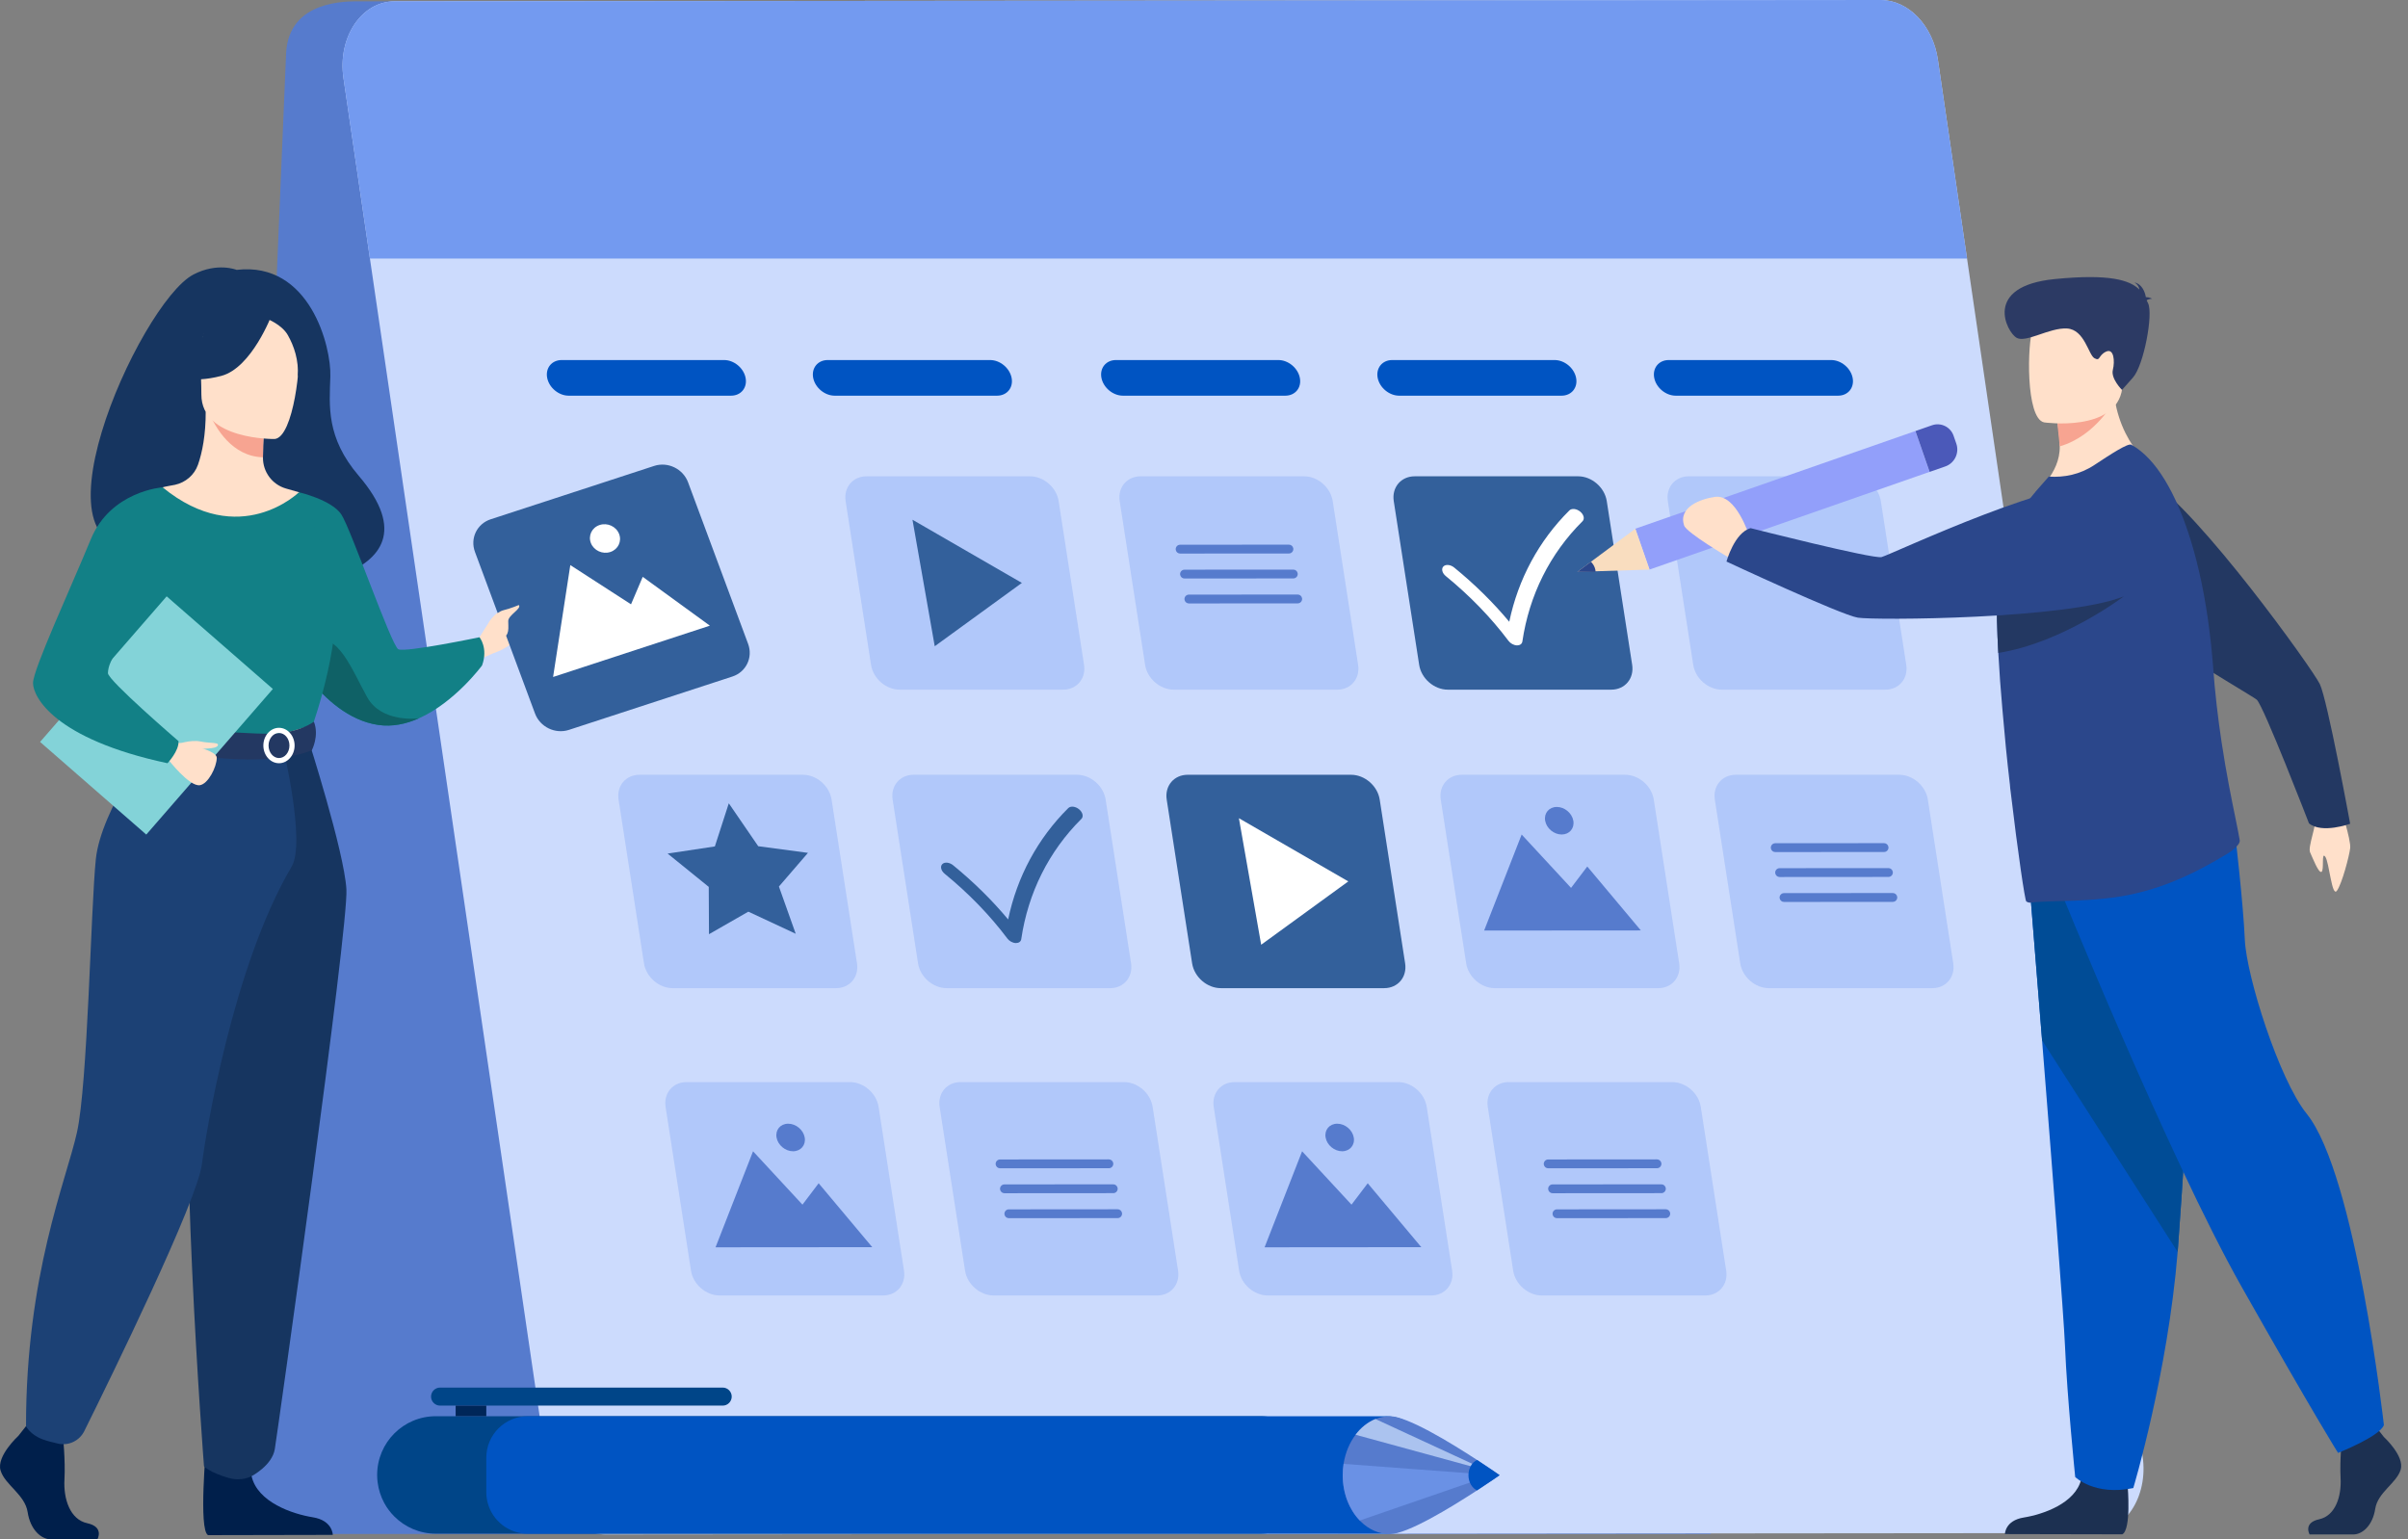 <svg width="244" height="156" viewBox="0 0 244 156" fill="none" xmlns="http://www.w3.org/2000/svg">
<rect x="0" y="0" width="244" height="156" fill="#808080" stroke="none"/>
<g clip-path="url(#clip0_37_13017)">
<path d="M31.534 155.459H173.345L186.23 0L36.422 0.136C35.123 0.136 29.319 -0.001 28.995 5.315L23.167 143.669C22.942 150.089 26.752 155.459 31.534 155.459Z" fill="#567BCD"/>
<path d="M211.927 155.364L61.357 155.503C58.546 155.503 56.055 152.915 55.55 149.461L38.523 33.29L37.484 26.202L34.803 7.911C34.199 3.787 36.63 0.142 39.987 0.138L190.557 2.18949e-06C193.368 -0.003 195.859 2.587 196.364 6.043L199.319 26.202L200.335 33.143L217.109 147.59C217.713 151.714 215.283 155.36 211.926 155.363L211.927 155.364Z" fill="#CCDBFD"/>
<path d="M199.319 26.202H37.484L34.803 7.911C34.199 3.787 36.63 0.142 39.987 0.138L190.557 2.18949e-06C193.368 -0.003 195.859 2.587 196.364 6.043L199.319 26.202Z" fill="#739AF0"/>
<path opacity="0.3" d="M89.481 131.285H72.921C71.533 131.285 70.234 130.158 70.018 128.768L67.444 112.178C67.228 110.788 68.178 109.661 69.565 109.661H86.125C87.513 109.661 88.812 110.788 89.028 112.178L91.602 128.768C91.818 130.158 90.868 131.285 89.481 131.285Z" fill="#739AF0"/>
<path opacity="0.3" d="M117.25 131.285H100.69C99.302 131.285 98.003 130.158 97.788 128.768L95.213 112.178C94.998 110.788 95.948 109.661 97.335 109.661H113.894C115.283 109.661 116.582 110.788 116.797 112.178L119.372 128.768C119.587 130.158 118.637 131.285 117.25 131.285Z" fill="#739AF0"/>
<path opacity="0.3" d="M84.717 100.141H68.157C66.769 100.141 65.47 99.014 65.254 97.624L62.68 81.034C62.464 79.644 63.414 78.517 64.801 78.517H81.361C82.749 78.517 84.048 79.644 84.264 81.034L86.838 97.624C87.054 99.014 86.104 100.141 84.717 100.141Z" fill="#739AF0"/>
<path d="M76.83 85.757L81.869 86.431L78.927 89.842L80.629 94.629L75.828 92.39L71.841 94.673L71.817 89.878L67.649 86.502L72.436 85.779L73.848 81.407L76.83 85.757Z" fill="#33609B"/>
<path opacity="0.3" d="M191.036 69.892H174.477C173.088 69.892 171.789 68.766 171.574 67.375L168.999 50.786C168.784 49.395 169.734 48.269 171.121 48.269H187.68C189.069 48.269 190.368 49.395 190.583 50.786L193.158 67.375C193.373 68.766 192.423 69.892 191.036 69.892Z" fill="#739AF0"/>
<path d="M72.505 126.404L76.306 116.673L81.312 122.08L82.954 119.914L88.385 126.391L72.505 126.404Z" fill="#567BCD"/>
<path d="M78.686 115.275C78.55 114.503 79.079 113.879 79.867 113.877C80.655 113.877 81.404 114.502 81.54 115.272C81.676 116.044 81.147 116.668 80.359 116.67C79.571 116.67 78.822 116.045 78.686 115.275Z" fill="#567BCD"/>
<path opacity="0.3" d="M145.022 131.285H128.462C127.074 131.285 125.775 130.158 125.559 128.768L122.985 112.178C122.769 110.788 123.719 109.661 125.106 109.661H141.666C143.054 109.661 144.353 110.788 144.569 112.178L147.143 128.768C147.359 130.158 146.409 131.285 145.022 131.285Z" fill="#739AF0"/>
<path d="M128.139 126.404L131.941 116.673L136.946 122.08L138.59 119.914L144.019 126.391L128.139 126.404Z" fill="#567BCD"/>
<path d="M134.322 115.275C134.186 114.503 134.715 113.879 135.503 113.877C136.291 113.877 137.039 114.502 137.175 115.272C137.311 116.044 136.783 116.668 135.995 116.67C135.206 116.67 134.458 116.045 134.322 115.275Z" fill="#567BCD"/>
<path opacity="0.3" d="M168.028 100.141H151.468C150.08 100.141 148.781 99.014 148.566 97.624L145.991 81.034C145.775 79.644 146.726 78.517 148.112 78.517H164.672C166.06 78.517 167.359 79.644 167.575 81.034L170.15 97.624C170.365 99.014 169.415 100.141 168.028 100.141Z" fill="#739AF0"/>
<path d="M150.386 94.303L154.188 84.572L159.193 89.98L160.837 87.813L166.266 94.291L150.386 94.303Z" fill="#567BCD"/>
<path d="M156.57 83.174C156.434 82.404 156.962 81.778 157.751 81.777C158.539 81.777 159.287 82.401 159.423 83.172C159.559 83.942 159.03 84.568 158.242 84.569C157.454 84.569 156.706 83.945 156.57 83.174Z" fill="#567BCD"/>
<path opacity="0.3" d="M107.724 69.892H91.164C89.776 69.892 88.477 68.766 88.261 67.375L85.687 50.786C85.471 49.395 86.421 48.269 87.808 48.269H104.368C105.756 48.269 107.055 49.395 107.271 50.786L109.845 67.375C110.061 68.766 109.111 69.892 107.724 69.892Z" fill="#739AF0"/>
<path d="M92.46 52.671L94.716 65.491L103.545 59.073L92.46 52.671Z" fill="#33609B"/>
<path d="M140.259 100.141H123.699C122.311 100.141 121.012 99.014 120.796 97.624L118.221 81.034C118.006 79.644 118.956 78.517 120.343 78.517H136.903C138.291 78.517 139.59 79.644 139.805 81.034L142.38 97.624C142.596 99.014 141.645 100.141 140.259 100.141Z" fill="#33609B"/>
<path d="M125.537 82.919L127.793 95.741L136.622 89.322L125.537 82.919Z" fill="white"/>
<path opacity="0.3" d="M195.8 100.141H179.24C177.852 100.141 176.553 99.014 176.337 97.624L173.762 81.034C173.547 79.644 174.497 78.517 175.884 78.517H192.444C193.832 78.517 195.131 79.644 195.346 81.034L197.921 97.624C198.137 99.014 197.186 100.141 195.8 100.141Z" fill="#739AF0"/>
<path opacity="0.3" d="M172.792 131.285H156.232C154.844 131.285 153.545 130.158 153.329 128.768L150.755 112.178C150.539 110.788 151.489 109.661 152.876 109.661H169.436C170.824 109.661 172.123 110.788 172.339 112.178L174.913 128.768C175.129 130.158 174.179 131.285 172.792 131.285Z" fill="#739AF0"/>
<path opacity="0.3" d="M135.495 69.892H118.935C117.547 69.892 116.248 68.766 116.032 67.375L113.458 50.786C113.242 49.395 114.192 48.269 115.579 48.269H132.139C133.527 48.269 134.826 49.395 135.042 50.786L137.616 67.375C137.832 68.766 136.882 69.892 135.495 69.892Z" fill="#739AF0"/>
<path d="M130.607 56.091L119.579 56.099C119.363 56.099 119.177 55.944 119.139 55.73C119.091 55.456 119.301 55.204 119.578 55.204L130.606 55.196C130.823 55.196 131.008 55.351 131.046 55.566C131.094 55.84 130.884 56.091 130.607 56.091Z" fill="#567BCD"/>
<path d="M131.052 58.619L120.024 58.627C119.807 58.627 119.622 58.472 119.584 58.257C119.535 57.984 119.746 57.732 120.023 57.732L131.05 57.724C131.267 57.724 131.453 57.879 131.491 58.094C131.539 58.367 131.329 58.619 131.052 58.619Z" fill="#567BCD"/>
<path d="M131.497 61.147L120.469 61.155C120.252 61.155 120.067 60.999 120.028 60.785C119.98 60.511 120.19 60.259 120.468 60.259L131.495 60.251C131.712 60.251 131.898 60.406 131.936 60.621C131.984 60.895 131.774 61.147 131.497 61.147Z" fill="#567BCD"/>
<path d="M190.911 86.342L179.884 86.35C179.667 86.35 179.481 86.195 179.443 85.981C179.395 85.707 179.605 85.455 179.882 85.455L190.91 85.447C191.127 85.447 191.312 85.602 191.351 85.817C191.399 86.091 191.189 86.342 190.911 86.342Z" fill="#567BCD"/>
<path d="M191.355 88.87L180.327 88.878C180.11 88.878 179.925 88.722 179.886 88.508C179.838 88.234 180.048 87.982 180.326 87.982L191.353 87.974C191.57 87.974 191.755 88.13 191.794 88.344C191.842 88.618 191.632 88.87 191.355 88.87Z" fill="#567BCD"/>
<path d="M191.799 91.397L180.772 91.405C180.555 91.405 180.37 91.25 180.331 91.035C180.283 90.761 180.493 90.51 180.77 90.51L191.798 90.501C192.015 90.501 192.2 90.657 192.239 90.871C192.287 91.145 192.077 91.397 191.799 91.397Z" fill="#567BCD"/>
<path d="M112.362 118.39L101.335 118.398C101.118 118.398 100.933 118.242 100.894 118.028C100.846 117.754 101.056 117.502 101.333 117.502L112.361 117.494C112.578 117.494 112.763 117.65 112.802 117.864C112.85 118.138 112.64 118.39 112.362 118.39Z" fill="#567BCD"/>
<path d="M112.807 120.916L101.78 120.924C101.563 120.924 101.377 120.769 101.339 120.554C101.291 120.28 101.501 120.029 101.778 120.029L112.806 120.021C113.023 120.021 113.208 120.176 113.247 120.391C113.295 120.664 113.085 120.916 112.807 120.916Z" fill="#567BCD"/>
<path d="M113.252 123.445L102.224 123.453C102.008 123.453 101.822 123.298 101.784 123.083C101.736 122.809 101.946 122.558 102.223 122.558L113.251 122.549C113.468 122.549 113.653 122.705 113.691 122.919C113.739 123.193 113.529 123.445 113.252 123.445Z" fill="#567BCD"/>
<path d="M167.903 118.39L156.876 118.398C156.659 118.398 156.474 118.242 156.435 118.028C156.387 117.754 156.597 117.502 156.874 117.502L167.902 117.494C168.119 117.494 168.304 117.65 168.343 117.864C168.391 118.138 168.181 118.39 167.903 118.39Z" fill="#567BCD"/>
<path d="M168.348 120.916L157.321 120.924C157.104 120.924 156.918 120.769 156.88 120.554C156.832 120.28 157.042 120.029 157.319 120.029L168.347 120.021C168.564 120.021 168.749 120.176 168.788 120.391C168.836 120.664 168.626 120.916 168.348 120.916Z" fill="#567BCD"/>
<path d="M168.793 123.445L157.766 123.453C157.549 123.453 157.363 123.298 157.325 123.083C157.277 122.809 157.487 122.558 157.764 122.558L168.792 122.549C169.009 122.549 169.194 122.705 169.232 122.919C169.28 123.193 169.07 123.445 168.793 123.445Z" fill="#567BCD"/>
<path opacity="0.3" d="M112.487 100.141H95.927C94.539 100.141 93.24 99.014 93.025 97.624L90.45 81.034C90.234 79.644 91.185 78.517 92.571 78.517H109.131C110.519 78.517 111.818 79.644 112.034 81.034L114.609 97.624C114.824 99.014 113.874 100.141 112.487 100.141Z" fill="#739AF0"/>
<path d="M102.956 95.57C102.941 95.57 102.926 95.57 102.911 95.57C102.602 95.555 102.271 95.372 102.072 95.107C100.302 92.749 98.165 90.543 95.721 88.546C95.353 88.245 95.246 87.809 95.482 87.571C95.719 87.333 96.209 87.385 96.578 87.685C98.657 89.382 100.526 91.225 102.154 93.178C103.059 88.852 105.146 84.974 108.244 81.896C108.482 81.659 108.973 81.711 109.341 82.014C109.709 82.315 109.815 82.753 109.576 82.989C106.281 86.264 104.173 90.479 103.482 95.177C103.446 95.418 103.24 95.569 102.956 95.57Z" fill="#33609B"/>
<path d="M74.074 40.099H57.624C56.615 40.099 55.639 39.29 55.445 38.293C55.252 37.296 55.912 36.487 56.921 36.487H73.371C74.381 36.487 75.357 37.296 75.55 38.293C75.744 39.29 75.084 40.099 74.074 40.099Z" fill="#0054C2"/>
<path d="M101.028 40.099H84.579C83.569 40.099 82.593 39.29 82.399 38.293C82.206 37.296 82.866 36.487 83.876 36.487H100.325C101.335 36.487 102.311 37.296 102.505 38.293C102.698 39.29 102.038 40.099 101.028 40.099Z" fill="#0054C2"/>
<path d="M130.236 40.099H113.786C112.777 40.099 111.801 39.29 111.607 38.293C111.413 37.296 112.074 36.487 113.083 36.487H129.533C130.542 36.487 131.518 37.296 131.712 38.293C131.906 39.29 131.245 40.099 130.236 40.099Z" fill="#0054C2"/>
<path d="M158.228 40.099H141.778C140.769 40.099 139.793 39.29 139.599 38.293C139.406 37.296 140.066 36.487 141.075 36.487H157.525C158.534 36.487 159.511 37.296 159.704 38.293C159.898 39.29 159.237 40.099 158.228 40.099Z" fill="#0054C2"/>
<path d="M186.25 40.099H169.8C168.791 40.099 167.814 39.29 167.621 38.293C167.427 37.296 168.087 36.487 169.097 36.487H185.547C186.556 36.487 187.532 37.296 187.726 38.293C187.919 39.29 187.259 40.099 186.25 40.099Z" fill="#0054C2"/>
<path d="M163.265 69.892H146.705C145.317 69.892 144.018 68.766 143.802 67.375L141.228 50.786C141.012 49.395 141.962 48.269 143.349 48.269H159.909C161.297 48.269 162.596 49.395 162.812 50.786L165.386 67.375C165.602 68.766 164.652 69.892 163.265 69.892Z" fill="#33609B"/>
<path d="M153.734 65.402C153.719 65.402 153.704 65.402 153.689 65.402C153.38 65.387 153.049 65.204 152.85 64.939C151.08 62.581 148.942 60.375 146.499 58.379C146.131 58.077 146.024 57.641 146.26 57.403C146.496 57.165 146.987 57.218 147.356 57.519C149.435 59.215 151.304 61.058 152.932 63.011C153.837 58.685 155.924 54.808 159.022 51.729C159.259 51.493 159.751 51.545 160.119 51.847C160.487 52.149 160.593 52.586 160.354 52.823C157.058 56.098 154.951 60.313 154.26 65.01C154.224 65.251 154.018 65.402 153.734 65.404V65.402Z" fill="white"/>
<path d="M237.086 81.558C237.086 81.558 238.243 85.129 238.143 85.946C238.044 86.763 237.316 89.553 236.797 90.267C236.278 90.981 236.023 87.358 235.611 86.813C235.2 86.268 235.527 88.177 235.237 88.354C234.948 88.531 234.343 86.949 234.084 86.391C233.824 85.834 234.718 83.776 234.721 82.342C234.724 80.909 237.084 81.558 237.084 81.558H237.086Z" fill="#FFE0CA"/>
<path d="M209.866 53.193C209.546 49.098 213.985 46.291 217.491 48.421C217.562 48.465 217.634 48.509 217.705 48.555C222.953 51.939 234.279 67.731 235.059 69.313C235.837 70.895 238.138 83.48 238.138 83.48C238.138 83.48 235.296 84.522 233.967 83.442C233.967 83.442 229.356 71.506 228.675 70.909C227.994 70.312 210.234 60.33 210.083 56.587C210.043 55.598 209.963 54.408 209.869 53.193H209.866Z" fill="#233862"/>
<path d="M165.701 53.582L167.14 57.721L195.519 47.821L194.08 43.682L165.701 53.582Z" fill="#929FFA"/>
<path d="M159.831 57.953L167.148 57.722L165.709 53.583L159.831 57.953Z" fill="#F9DDBF"/>
<path d="M197.951 44.153L198.23 44.953C198.56 45.902 198.059 46.941 197.111 47.271L195.528 47.823L194.089 43.684L195.771 43.096C196.663 42.785 197.64 43.257 197.951 44.153Z" fill="#4B59B9"/>
<path d="M241.557 145.627C241.557 145.627 243.673 147.561 243.26 148.936C242.847 150.31 240.937 151.228 240.679 152.907C240.42 154.587 239.388 155.504 238.46 155.504H234.03C234.03 155.504 233.346 154.323 234.998 153.965C236.65 153.609 237.272 151.635 237.169 149.801C237.066 147.969 237.324 145.525 237.324 145.525L240.834 144.71L241.556 145.627H241.557Z" fill="#1C3051"/>
<path d="M215.596 150.63C215.596 150.63 215.976 155.033 215.047 155.491L203.157 155.466C203.157 155.466 203.157 154.092 205.067 153.787C206.977 153.481 210.331 152.362 210.9 149.866C211.467 147.371 215.597 150.63 215.597 150.63H215.596Z" fill="#1C3051"/>
<path d="M205.557 88.435C205.557 88.435 206.185 96.153 206.921 105.43C207.923 118.033 209.127 133.512 209.247 136.445C209.453 141.537 210.279 149.683 210.279 149.683C210.279 149.683 212.24 151.619 216.163 150.803C216.163 150.803 219.659 139.175 220.659 126.872C220.674 126.67 220.69 126.468 220.705 126.264C221.635 113.74 223.079 87.366 223.079 87.366L205.557 88.435Z" fill="#0054C2"/>
<path d="M205.557 88.435C205.557 88.435 206.185 96.153 206.921 105.43L220.659 126.871C220.674 126.669 220.69 126.467 220.705 126.263C221.635 113.738 223.079 87.365 223.079 87.365L205.557 88.434V88.435Z" fill="#004C96"/>
<path d="M208.421 89.351C208.421 89.351 219.725 117.303 227.158 130.438C234.59 143.573 236.912 147.239 236.912 147.239C236.912 147.239 241.17 145.559 241.557 144.414C241.557 144.414 238.715 119.055 233.738 112.873C230.925 109.381 227.622 98.897 227.466 95.232C227.311 91.566 226.46 84.311 226.46 84.311L208.421 89.351Z" fill="#0054C2"/>
<path d="M218.168 47.424C218.168 47.424 210.595 51.271 206.159 49.988C206.159 49.988 208.768 48.053 208.71 45.235C208.68 43.718 208.477 42.88 208.477 42.88L211.381 40.498L214.134 38.217C214.038 44.476 218.167 47.423 218.167 47.423L218.168 47.424Z" fill="#FFE0CA"/>
<path d="M225.69 86.523C222.632 88.377 219.738 89.771 216.35 90.553C212.354 91.502 207.443 91.223 205.799 91.474C205.63 91.497 205.471 91.452 205.32 91.353C205.191 91.287 204.466 86.403 203.739 80.241C203.706 79.993 203.673 79.743 203.66 79.491L203.649 79.409C203.366 77 203.119 74.469 202.905 71.931C202.729 69.957 202.585 68.005 202.486 66.171C202.359 63.877 202.307 61.77 202.359 60.036C202.383 59.244 202.428 58.532 202.499 57.914C202.932 54.314 204.647 51.742 206.26 49.826L207.599 48.3C209.152 48.399 210.737 48.105 212.232 47.116C213.868 46.037 215.632 44.878 215.966 45.072C218.472 46.446 220.513 50.006 221.97 54.708C222.805 57.413 223.448 60.485 223.858 63.737C223.99 64.746 224.103 65.781 224.189 66.812C224.206 67.004 224.219 67.194 224.236 67.382C224.432 70.201 224.754 72.842 225.109 75.201C225.588 78.382 226.134 81.047 226.519 82.924C226.713 83.88 226.86 84.618 226.948 85.147C227.026 85.61 226.103 86.27 225.691 86.527L225.69 86.523Z" fill="#2B478B"/>
<path d="M214.234 40.608C214.234 40.608 212.371 44.174 208.711 45.235C208.516 43.532 208.478 42.88 208.478 42.88L211.382 40.498L214.234 40.608Z" fill="#F7A491"/>
<path d="M207.131 42.806C207.131 42.806 214.449 43.857 215.045 39.351C215.641 34.844 216.987 31.946 212.339 31.085C207.691 30.224 206.554 31.826 205.986 33.283C205.416 34.74 205.243 42.417 207.131 42.806Z" fill="#FFE0CA"/>
<path d="M217.52 30.442C217.584 30.365 217.737 30.301 218.076 30.276C218.076 30.276 217.801 30.111 217.437 30.11C217.356 29.638 217.088 28.804 216.271 28.617C216.271 28.617 216.714 28.841 216.781 29.345C215.82 28.394 213.786 27.728 208.204 28.281C200.849 29.01 203.37 33.687 204.335 34.232C205.3 34.777 207.67 33.184 209.45 33.29C211.229 33.396 211.618 35.961 212.229 36.302C212.839 36.643 212.589 36.024 213.397 35.638C214.206 35.253 214.311 36.605 214.092 37.489C213.874 38.374 215.018 39.513 215.018 39.513L216.126 38.268C217.234 37.023 218.199 31.826 217.662 30.734C217.614 30.638 217.568 30.54 217.52 30.441V30.442Z" fill="#2C3A64"/>
<path d="M215.197 60.437C215.197 60.437 209.026 65.14 202.486 66.17C202.359 63.876 202.307 61.768 202.359 60.035L215.197 60.437Z" fill="#233862"/>
<path d="M177.303 54.367C177.205 54.263 175.947 50.05 173.772 50.356C172.352 50.557 170.032 51.38 170.648 53.253C170.89 53.99 175.217 56.527 175.217 56.527L177.304 54.366L177.303 54.367Z" fill="#FFE0CA"/>
<path d="M215.96 51.35C219.478 53.458 219.192 58.71 215.43 60.34C215.353 60.373 215.275 60.406 215.198 60.438C209.405 62.766 189.994 62.874 188.256 62.595C186.518 62.316 174.942 56.908 174.942 56.908C174.942 56.908 175.74 53.983 177.389 53.523C177.389 53.523 189.773 56.666 190.654 56.456C191.534 56.244 209.94 47.517 213.074 49.56C213.903 50.101 214.917 50.724 215.96 51.35Z" fill="#2B478B"/>
<path d="M48.464 64.786C48.464 64.786 49.144 63.66 49.562 63.039C49.977 62.417 50.807 61.641 51.02 61.841C51.231 62.04 50.383 62.864 50.421 63.139C50.459 63.414 51.882 62.49 52.036 62.282C52.343 61.865 53.158 61.416 53.258 61.94C53.358 62.464 52.753 64.112 52.478 64.586C52.203 65.061 51.055 65.809 50.421 66.035C49.787 66.259 48.699 66.783 48.699 66.783L48.466 64.786H48.464Z" fill="#FFE0CA"/>
<path d="M15.448 55.138C14.978 54.23 25.693 50.964 25.863 59.919C25.863 59.919 45.935 59.425 36.351 48.217C33.033 44.336 33.374 41.128 33.474 38.142C33.574 35.156 31.407 26.476 23.978 27.349C23.978 27.349 22.032 26.555 19.604 27.818C14.083 30.688 1.712 58.441 15.448 55.138Z" fill="#163560"/>
<path d="M29.367 65.795C29.367 65.795 30.077 67.204 31.365 68.823C32.918 70.77 35.311 73.021 38.317 73.465C39.753 73.677 41.157 73.368 42.447 72.794C42.451 72.794 42.451 72.794 42.451 72.794C46.101 71.171 48.846 67.438 48.846 67.438C49.49 65.68 48.588 64.579 48.588 64.579C48.588 64.579 41.065 66.147 40.363 65.796C39.661 65.444 35.565 53.627 34.592 52.141C33.615 50.656 30.293 49.885 30.293 49.885L29.364 65.796L29.367 65.795Z" fill="#128086"/>
<path d="M31.366 68.823C32.919 70.771 35.312 73.021 38.318 73.466C39.755 73.677 41.158 73.368 42.449 72.794C42.306 72.814 38.66 73.265 37.207 70.659C35.724 68.002 34.122 63.783 31.92 65.189C30.969 65.795 31.012 67.304 31.366 68.822V68.823Z" fill="#0F6166"/>
<path d="M1.868 145.504C1.868 145.504 -0.382 147.56 0.058 149.021C0.497 150.482 2.527 151.456 2.801 153.241C3.076 155.027 4.173 156.001 5.16 156.001H9.867C9.867 156.001 10.594 154.745 8.839 154.365C7.084 153.985 6.422 151.888 6.531 149.94C6.641 147.992 6.366 145.395 6.366 145.395L2.635 144.53L1.868 145.504Z" fill="#001F4B"/>
<path d="M20.905 146.375C20.905 146.375 20.096 155.087 21.083 155.574L33.72 155.548C33.72 155.548 33.72 154.087 31.691 153.762C29.661 153.438 26.095 152.248 25.492 149.596C24.889 146.944 20.906 146.375 20.906 146.375H20.905Z" fill="#001F4B"/>
<path d="M11.9 83.881C14.501 78.039 16.092 76.362 15.787 74.549C15.56 73.2 16.475 49.386 16.475 49.386C16.784 49.29 17.402 49.204 17.74 49.129C18.807 48.891 19.689 48.141 20.056 47.109C20.498 45.867 20.851 44.033 20.843 41.736L21.177 41.802L26.777 42.914C26.777 42.914 26.65 44.68 26.646 46.343C26.646 46.357 26.646 46.371 26.646 46.384C26.639 47.829 27.585 49.104 28.97 49.505C29.677 49.711 30.294 49.885 30.294 49.885C30.294 49.885 32.351 55.767 32.744 61.81C33.136 67.853 29.003 70.479 32.775 82.553C36.626 94.887 10.462 87.109 11.898 83.881H11.9Z" fill="#FFE0CA"/>
<path d="M26.778 42.913C26.778 42.913 26.65 44.679 26.646 46.342C23.511 46.254 21.855 43.389 21.175 41.801L26.776 42.913H26.778Z" fill="#F7A491"/>
<path d="M27.825 44.489C27.825 44.489 20.409 44.611 20.405 39.984C20.399 35.356 19.439 32.256 24.174 31.982C28.908 31.708 29.83 33.473 30.207 35.016C30.584 36.561 29.756 44.337 27.826 44.489H27.825Z" fill="#FFE0CA"/>
<path d="M27.551 31.868C27.551 31.868 25.52 37.297 22.404 38.099C19.289 38.903 17.936 38.066 17.936 38.066C17.936 38.066 20.327 36.164 20.822 32.843C20.822 32.843 26.018 29.284 27.551 31.868Z" fill="#163560"/>
<path d="M27.046 32.308C27.046 32.308 28.553 32.872 29.172 33.972C29.777 35.048 30.294 36.473 30.174 38.22C30.174 38.22 31.704 34.529 29.985 32.443C28.161 30.23 27.046 32.308 27.046 32.308Z" fill="#163560"/>
<path d="M11.183 59.919C11.183 59.919 10.995 62.579 11.183 65.77C11.308 67.886 13.444 70.72 13.748 71.421C14.508 73.179 15.365 73.465 15.365 73.465L22 75.094L24.333 75.666L31.69 73.465C31.69 73.465 35.041 64.095 33.695 58.821C32.349 53.547 30.294 49.884 30.294 49.884C30.294 49.884 24.291 55.773 16.473 49.385L11.181 59.92L11.183 59.919Z" fill="#128086"/>
<path d="M31.224 74.888C31.224 74.888 34.867 86.249 35.101 90.117C35.335 93.985 28.137 145.063 27.847 146.846C27.574 148.526 25.492 149.597 25.492 149.597C25.492 149.597 24.534 150.163 23.168 149.776C21.271 149.24 20.671 148.597 20.671 148.597C20.671 148.597 17.836 112.168 19.591 99.155C21.346 86.143 21.366 74.889 21.366 74.889H31.224V74.888Z" fill="#163560"/>
<path d="M15.787 74.547C15.787 74.547 10.23 82.017 9.711 87.068C9.193 92.117 8.898 109.855 7.794 114.778C6.69 119.702 2.635 129.175 2.635 144.529C2.635 144.529 3.057 145.41 4.359 145.879C4.775 146.029 5.332 146.174 5.874 146.298C6.948 146.544 8.049 146.019 8.54 145.031C11.282 139.502 20.015 121.665 20.462 117.962C20.78 115.341 23.537 97.999 29.552 87.824C30.997 85.381 28.667 75.666 28.667 75.666L15.788 74.549L15.787 74.547Z" fill="#1C4175"/>
<path d="M31.806 73.134C31.806 73.134 30.344 74.293 27.438 74.351C23.967 74.421 15.367 73.465 15.367 73.465C15.367 73.465 14.985 74.534 15 75.665C15 75.665 25.503 78.318 31.589 76.053C31.589 76.053 32.374 74.573 31.806 73.135V73.134Z" fill="#233862"/>
<path d="M26.686 75.552C26.686 74.561 27.395 73.757 28.269 73.757C29.142 73.757 29.852 74.563 29.852 75.552C29.852 76.541 29.142 77.347 28.269 77.347C27.395 77.347 26.686 76.541 26.686 75.552ZM27.212 75.552C27.212 76.252 27.686 76.822 28.27 76.822C28.854 76.822 29.329 76.252 29.329 75.552C29.329 74.852 28.854 74.282 28.27 74.282C27.686 74.282 27.212 74.852 27.212 75.552Z" fill="white"/>
<path d="M4.061 75.189L14.822 84.577L27.649 69.821L16.888 60.434L4.061 75.189Z" fill="#83D3D8"/>
<path d="M17.793 75.223C17.793 75.223 21.977 75.867 21.965 76.805C21.952 77.743 21.1 79.438 20.254 79.573C19.18 79.743 17.045 76.967 17.045 76.967L17.793 75.223Z" fill="#FFE0CA"/>
<path d="M17.881 75.444C17.881 75.444 19.283 74.931 20.311 75.143C21.34 75.355 22.29 75.2 22.056 75.574C21.823 75.948 20.432 75.809 20.211 75.956C19.99 76.103 19.987 76.011 19.987 76.011L17.882 75.444H17.881Z" fill="#FFE0CA"/>
<path d="M16.475 49.384C16.475 49.384 11.21 49.754 9.193 54.668C7.175 59.581 3.347 67.832 3.347 69.22C3.347 70.608 5.485 74.887 16.971 77.347C16.971 77.347 18.159 76.095 18.087 75.105C18.087 75.105 10.918 68.935 10.937 68.214C10.974 66.851 12.113 65.05 18.407 58.742C20.118 57.027 16.475 49.383 16.475 49.383V49.384Z" fill="#128086"/>
<path d="M74.216 68.559L57.648 73.968C56.26 74.42 54.72 73.676 54.211 72.305L48.127 55.931C47.617 54.56 48.328 53.08 49.717 52.626L66.285 47.217C67.673 46.764 69.212 47.509 69.722 48.88L75.806 65.253C76.315 66.625 75.604 68.105 74.216 68.559Z" fill="#33609B"/>
<path d="M56.044 68.605L57.789 57.267L63.941 61.243L65.127 58.458L71.93 63.406L56.044 68.605Z" fill="white"/>
<path d="M59.876 55.039C59.577 54.283 59.974 53.461 60.762 53.204C61.55 52.945 62.431 53.349 62.73 54.105C63.029 54.86 62.632 55.682 61.844 55.94C61.056 56.198 60.174 55.794 59.876 55.039Z" fill="white"/>
<path d="M49.56 63.038C49.56 63.038 50.238 62.032 51.018 61.84C51.798 61.647 52.57 61.315 52.57 61.315C52.901 61.67 51.514 62.325 51.499 62.925C51.484 63.525 51.702 64.51 50.812 64.625C49.924 64.739 49.56 63.038 49.56 63.038Z" fill="#FFE0CA"/>
<path d="M38.217 149.475C38.217 149.719 38.232 149.963 38.262 150.199C38.354 150.96 38.589 151.675 38.938 152.321C39.211 152.824 39.556 153.281 39.956 153.682C41.033 154.759 42.516 155.425 44.157 155.425H127.7C130.98 155.425 133.642 152.761 133.642 149.475C133.642 147.831 132.977 146.342 131.9 145.267C130.825 144.188 129.341 143.522 127.7 143.522H44.157C40.877 143.522 38.217 146.187 38.217 149.475Z" fill="#004588"/>
<path d="M44.59 142.447H73.233C73.734 142.447 74.144 142.036 74.144 141.533C74.144 141.031 73.734 140.62 73.233 140.62H44.59C44.088 140.62 43.678 141.031 43.678 141.533C43.678 142.036 44.088 142.447 44.59 142.447Z" fill="#004588"/>
<path d="M46.171 143.522H49.276V142.445H46.171V143.522Z" fill="#002658"/>
<path d="M144.699 147.732V151.217C144.699 151.6 144.647 151.97 144.552 152.322C144.069 154.112 142.438 155.427 140.499 155.427H53.476C51.537 155.427 49.906 154.112 49.423 152.322C49.328 151.971 49.276 151.6 49.276 151.217V147.732C49.276 145.407 51.156 143.524 53.475 143.524H140.499C142.819 143.524 144.698 145.408 144.698 147.732H144.699Z" fill="#0054C2"/>
<path d="M136.055 149.496C136.055 151.345 136.727 152.997 137.783 154.091C137.807 154.116 137.829 154.14 137.854 154.164C138.671 154.98 139.708 155.468 140.835 155.468C142.597 155.468 146.963 152.805 149.67 151.038C151.018 150.156 151.954 149.497 151.954 149.497C151.954 149.497 151.018 148.838 149.67 147.956C146.963 146.186 142.597 143.524 140.835 143.524C140.326 143.524 139.834 143.625 139.373 143.808C138.595 144.12 137.903 144.674 137.358 145.401C136.757 146.197 136.328 147.2 136.149 148.313C136.147 148.325 136.143 148.339 136.143 148.351C136.085 148.72 136.055 149.104 136.055 149.497V149.496Z" fill="#567BCD"/>
<path opacity="0.7" d="M136.055 149.496C136.055 151.345 136.727 152.997 137.783 154.092L151.176 149.475L136.143 148.35C136.085 148.719 136.055 149.103 136.055 149.496Z" fill="#739AF0"/>
<path d="M137.358 145.399L150.72 149.053L139.373 143.806C138.596 144.118 137.904 144.672 137.358 145.399Z" fill="#ABC3EF"/>
<path d="M148.798 149.497C148.798 150.208 149.162 150.813 149.67 151.037C151.018 150.156 151.955 149.497 151.955 149.497C151.955 149.497 151.018 148.838 149.67 147.956C149.162 148.179 148.798 148.784 148.798 149.497Z" fill="#0054C2"/>
<path d="M159.831 57.952L161.208 56.929C161.208 56.929 161.652 57.326 161.683 57.952H159.831Z" fill="#2B478B"/>
</g>
<defs>
<clipPath id="clip0_37_13017">
<rect width="243.313" height="156" fill="white"/>
</clipPath>
</defs>
</svg>
